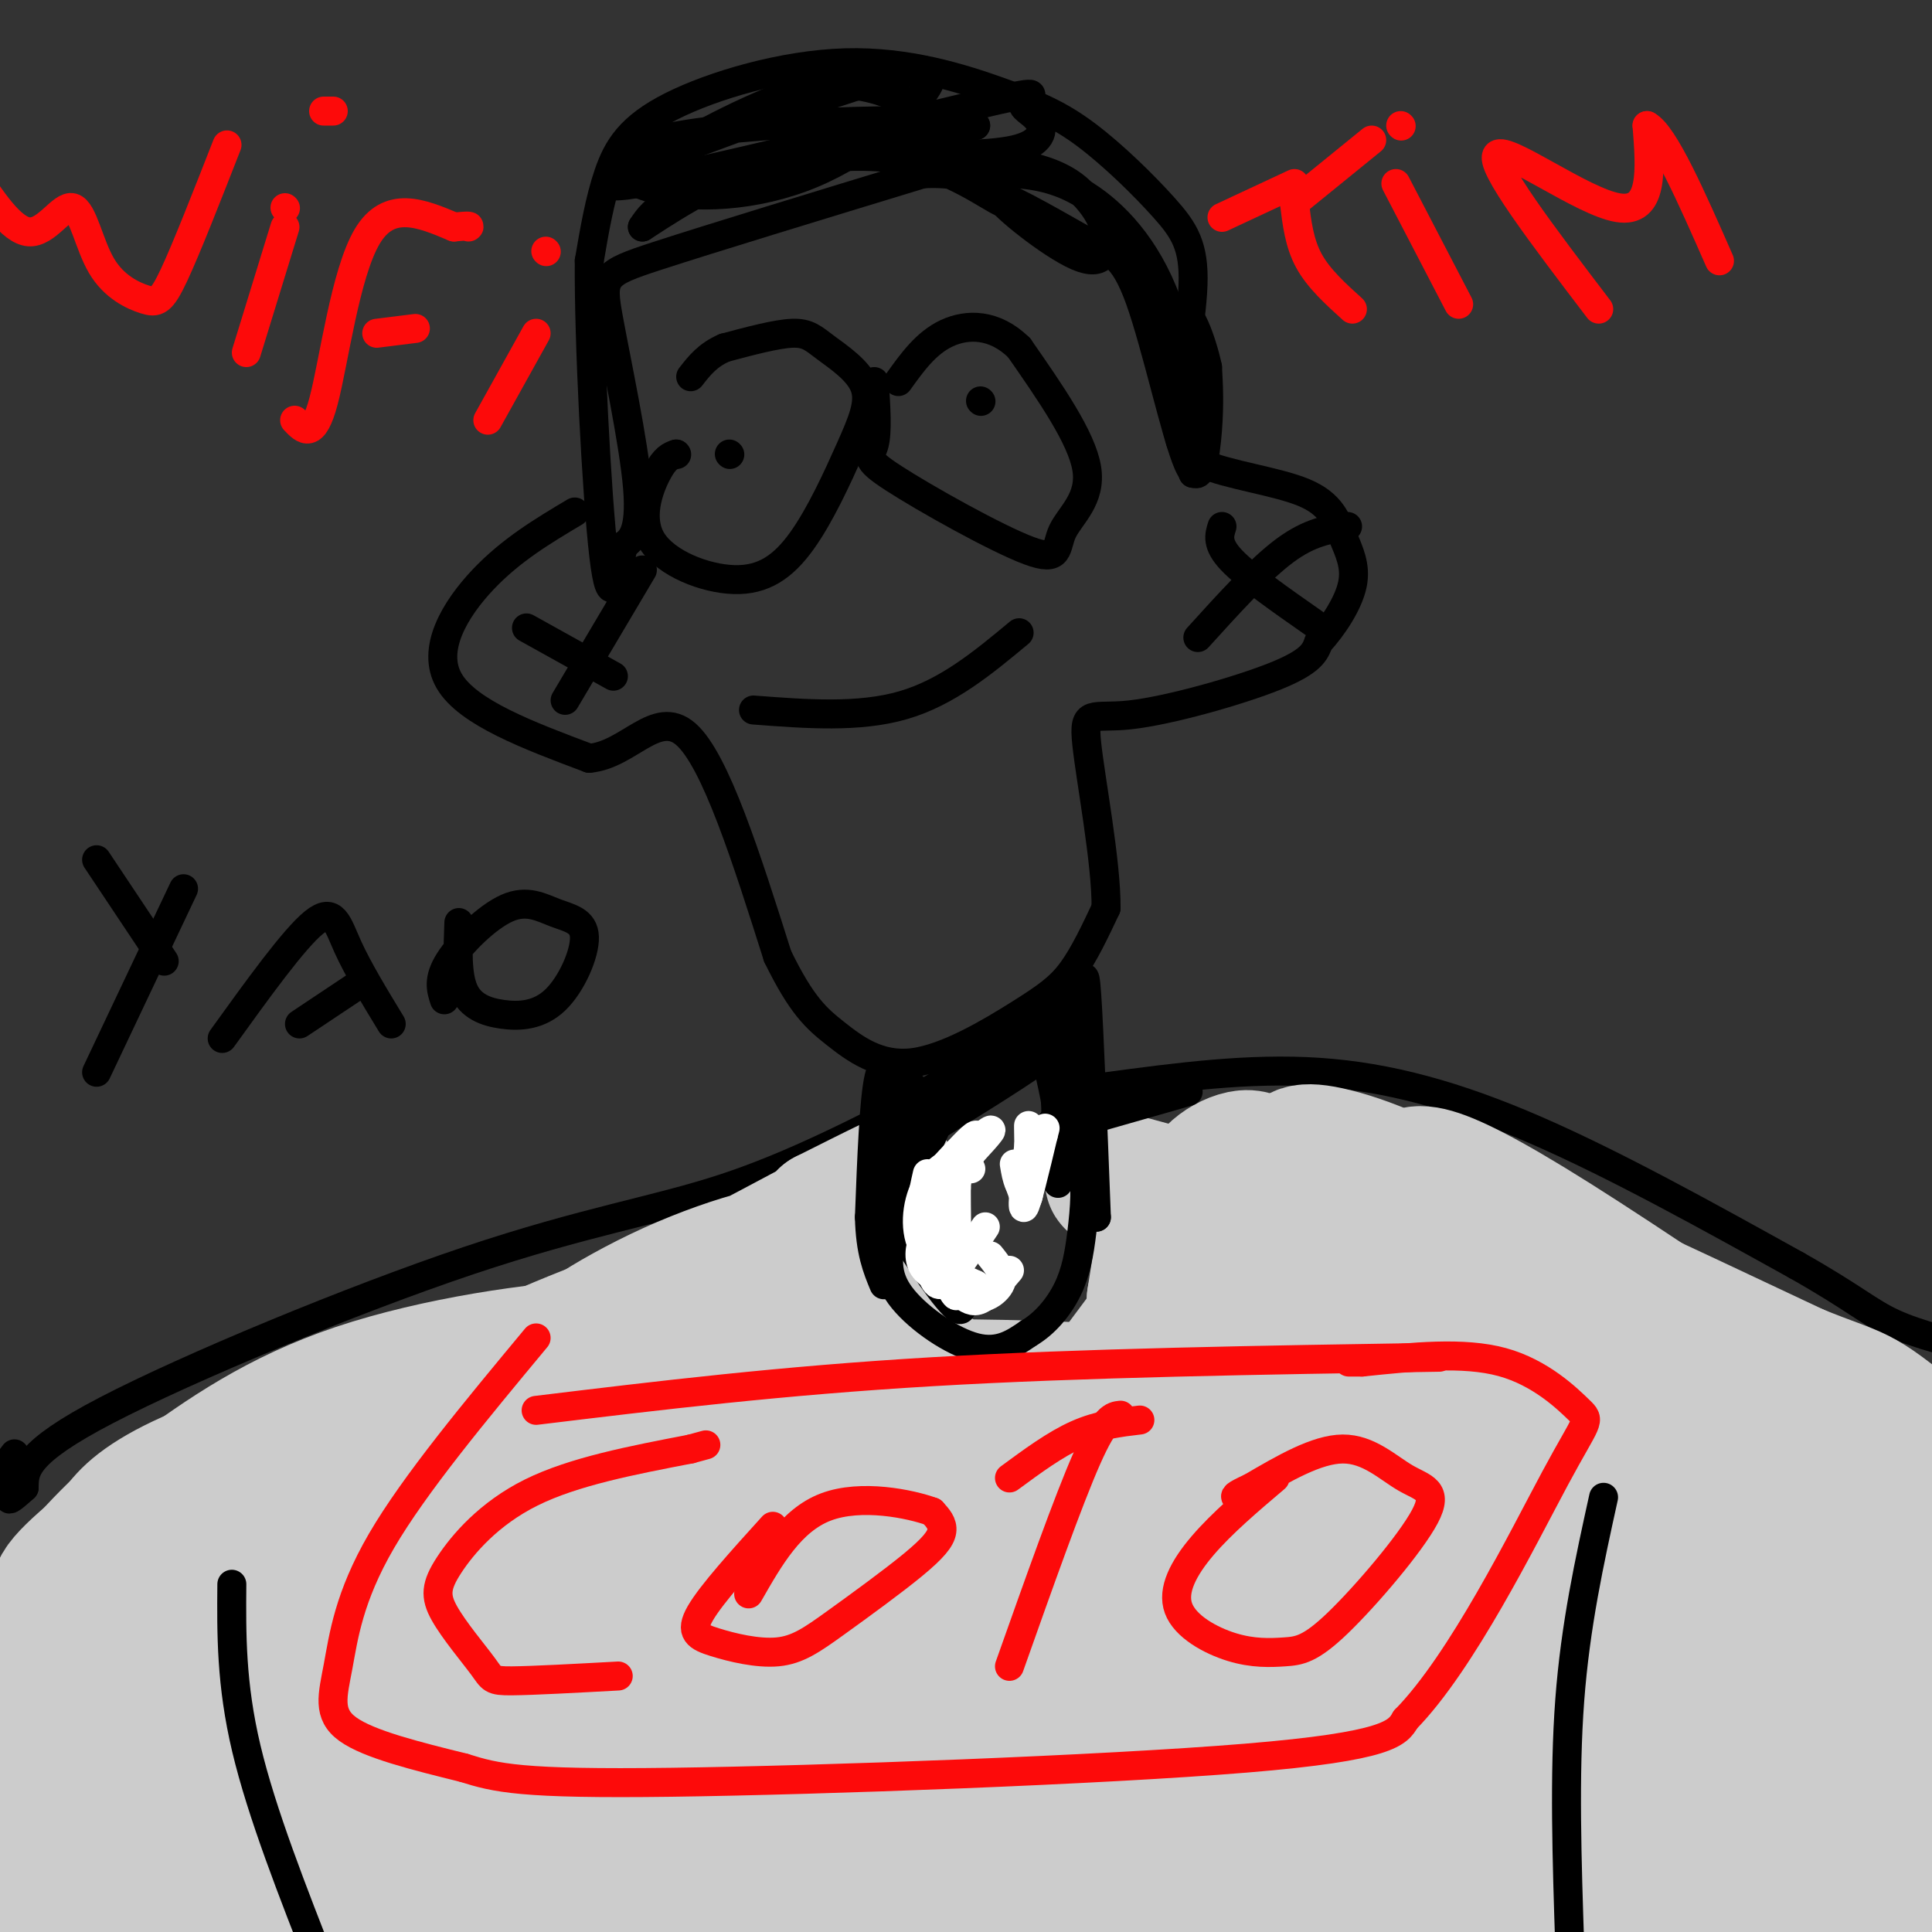 <svg viewBox='0 0 400 400' version='1.1' xmlns='http://www.w3.org/2000/svg' xmlns:xlink='http://www.w3.org/1999/xlink'><rect x="0" y="0" width="400" height="400" fill="#333333" stroke="none"/><g fill='none' stroke='rgb(0,0,0)' stroke-width='6' stroke-linecap='round' stroke-linejoin='round'><path d='M119,106c-6.600,3.933 -13.200,7.867 -19,14c-5.800,6.133 -10.800,14.467 -7,21c3.800,6.533 16.400,11.267 29,16'/><path d='M122,157c8.111,-0.667 13.889,-10.333 20,-5c6.111,5.333 12.556,25.667 19,46'/><path d='M161,198c5.003,10.241 8.009,12.844 12,16c3.991,3.156 8.967,6.867 16,6c7.033,-0.867 16.124,-6.310 22,-10c5.876,-3.690 8.536,-5.626 11,-9c2.464,-3.374 4.732,-8.187 7,-13'/><path d='M229,188c0.081,-9.453 -3.215,-26.585 -4,-34c-0.785,-7.415 0.943,-5.112 9,-6c8.057,-0.888 22.445,-4.968 30,-8c7.555,-3.032 8.278,-5.016 9,-7'/><path d='M273,133c3.055,-3.322 6.191,-8.128 7,-12c0.809,-3.872 -0.711,-6.811 -2,-10c-1.289,-3.189 -2.347,-6.628 -8,-9c-5.653,-2.372 -15.901,-3.678 -21,-6c-5.099,-2.322 -5.050,-5.661 -5,-9'/><path d='M244,87c0.061,-6.977 2.714,-19.919 3,-28c0.286,-8.081 -1.796,-11.301 -6,-16c-4.204,-4.699 -10.529,-10.878 -16,-15c-5.471,-4.122 -10.088,-6.187 -18,-9c-7.912,-2.813 -19.121,-6.372 -32,-6c-12.879,0.372 -27.429,4.677 -36,9c-8.571,4.323 -11.163,8.664 -13,14c-1.837,5.336 -2.918,11.668 -4,18'/><path d='M122,54c-0.133,16.444 1.533,48.556 3,61c1.467,12.444 2.733,5.222 4,-2'/><path d='M129,113c1.646,-1.059 3.761,-2.707 3,-12c-0.761,-9.293 -4.397,-26.233 -6,-35c-1.603,-8.767 -1.172,-9.362 10,-13c11.172,-3.638 33.086,-10.319 55,-17'/><path d='M191,36c13.008,-0.810 18.027,5.664 17,6c-1.027,0.336 -8.100,-5.467 -17,-8c-8.900,-2.533 -19.627,-1.797 -29,0c-9.373,1.797 -17.392,4.656 -22,7c-4.608,2.344 -5.804,4.172 -7,6'/><path d='M133,47c3.102,-1.951 14.357,-9.829 27,-14c12.643,-4.171 26.675,-4.634 30,-7c3.325,-2.366 -4.057,-6.634 -11,-8c-6.943,-1.366 -13.446,0.171 -24,5c-10.554,4.829 -25.158,12.951 -18,14c7.158,1.049 36.079,-4.976 65,-11'/><path d='M202,26c-2.970,-1.891 -42.894,-1.118 -61,2c-18.106,3.118 -14.393,8.581 -6,11c8.393,2.419 21.466,1.793 33,-3c11.534,-4.793 21.528,-13.752 24,-18c2.472,-4.248 -2.580,-3.785 -12,-1c-9.420,2.785 -23.210,7.893 -37,13'/><path d='M143,30c-12.236,4.767 -24.328,10.185 -11,8c13.328,-2.185 52.074,-11.973 69,-16c16.926,-4.027 12.033,-2.295 11,-1c-1.033,1.295 1.795,2.151 3,4c1.205,1.849 0.786,4.690 -5,6c-5.786,1.310 -16.939,1.089 -20,1c-3.061,-0.089 1.969,-0.044 7,0'/><path d='M197,32c4.622,0.412 12.676,1.443 18,3c5.324,1.557 7.918,3.641 10,6c2.082,2.359 3.651,4.993 4,8c0.349,3.007 -0.521,6.386 -6,4c-5.479,-2.386 -15.565,-10.539 -16,-12c-0.435,-1.461 8.783,3.769 18,9'/><path d='M225,50c4.734,1.979 7.568,2.427 11,12c3.432,9.573 7.463,28.270 10,34c2.537,5.730 3.582,-1.506 4,-7c0.418,-5.494 0.209,-9.247 0,-13'/><path d='M250,76c-1.200,-5.667 -4.200,-13.333 -5,-10c-0.800,3.333 0.600,17.667 2,32'/><path d='M247,98c0.159,-0.651 -0.442,-18.278 -4,-31c-3.558,-12.722 -10.073,-20.541 -16,-25c-5.927,-4.459 -11.265,-5.560 -16,-6c-4.735,-0.440 -8.868,-0.220 -13,0'/><path d='M140,94c-1.156,0.378 -2.313,0.756 -4,4c-1.687,3.244 -3.905,9.354 -1,14c2.905,4.646 10.935,7.828 17,8c6.065,0.172 10.167,-2.668 14,-8c3.833,-5.332 7.397,-13.158 10,-19c2.603,-5.842 4.244,-9.700 3,-13c-1.244,-3.300 -5.373,-6.042 -8,-8c-2.627,-1.958 -3.750,-3.131 -7,-3c-3.250,0.131 -8.625,1.565 -14,3'/><path d='M150,72c-3.500,1.500 -5.250,3.750 -7,6'/><path d='M140,94c0.000,0.000 0.100,0.100 0.1,0.1'/><path d='M151,94c0.000,0.000 0.100,0.100 0.1,0.1'/><path d='M181,79c0.356,5.172 0.713,10.344 0,13c-0.713,2.656 -2.495,2.794 4,7c6.495,4.206 21.267,12.478 28,15c6.733,2.522 5.428,-0.706 7,-4c1.572,-3.294 6.021,-6.656 5,-13c-1.021,-6.344 -7.510,-15.672 -14,-25'/><path d='M211,72c-5.067,-5.000 -10.733,-5.000 -15,-3c-4.267,2.000 -7.133,6.000 -10,10'/><path d='M203,83c0.000,0.000 0.100,0.100 0.1,0.1'/><path d='M156,147c10.917,0.833 21.833,1.667 31,-1c9.167,-2.667 16.583,-8.833 24,-15'/><path d='M189,225c0.000,0.000 5.000,29.000 5,29'/><path d='M223,208c-1.417,0.833 -2.833,1.667 -2,10c0.833,8.333 3.917,24.167 7,40'/><path d='M192,227c-13.887,7.161 -27.774,14.321 -42,19c-14.226,4.679 -28.792,6.875 -53,15c-24.208,8.125 -58.060,22.179 -75,31c-16.940,8.821 -16.970,12.411 -17,16'/><path d='M5,308c-3.333,3.000 -3.167,2.500 -3,2'/><path d='M229,225c14.778,-1.978 29.556,-3.956 44,-3c14.444,0.956 28.556,4.844 45,12c16.444,7.156 35.222,17.578 54,28'/><path d='M372,262c11.956,6.756 14.844,9.644 20,12c5.156,2.356 12.578,4.178 20,6'/></g>
<g fill='none' stroke='rgb(204,204,204)' stroke-width='6' stroke-linecap='round' stroke-linejoin='round'><path d='M193,248c-0.817,5.089 -1.634,10.178 -2,14c-0.366,3.822 -0.280,6.378 3,11c3.280,4.622 9.756,11.311 14,14c4.244,2.689 6.258,1.378 10,-1c3.742,-2.378 9.212,-5.822 12,-11c2.788,-5.178 2.894,-12.089 3,-19'/><path d='M233,256c0.689,-4.422 0.911,-5.978 0,-8c-0.911,-2.022 -2.956,-4.511 -5,-7'/><path d='M193,272c0.750,-13.917 1.500,-27.833 -5,-30c-6.500,-2.167 -20.250,7.417 -34,17'/><path d='M154,259c-20.006,10.687 -53.022,28.906 -66,35c-12.978,6.094 -5.917,0.064 -16,5c-10.083,4.936 -37.309,20.839 -50,29c-12.691,8.161 -10.845,8.581 -9,9'/></g>
<g fill='none' stroke='rgb(204,204,204)' stroke-width='28' stroke-linecap='round' stroke-linejoin='round'><path d='M110,321c-13.164,3.737 -26.329,7.474 -14,3c12.329,-4.474 50.150,-17.158 60,-22c9.850,-4.842 -8.271,-1.842 -20,0c-11.729,1.842 -17.065,2.526 -28,7c-10.935,4.474 -27.467,12.737 -44,21'/><path d='M64,330c-14.995,7.581 -30.483,16.032 -7,4c23.483,-12.032 85.938,-44.547 94,-52c8.062,-7.453 -38.268,10.156 -70,23c-31.732,12.844 -48.866,20.922 -66,29'/><path d='M15,334c-6.067,3.873 11.764,-0.943 18,-2c6.236,-1.057 0.876,1.646 24,-9c23.124,-10.646 74.731,-34.641 77,-40c2.269,-5.359 -44.798,7.917 -71,16c-26.202,8.083 -31.537,10.971 -38,17c-6.463,6.029 -14.055,15.198 -17,20c-2.945,4.802 -1.243,5.235 5,5c6.243,-0.235 17.027,-1.140 24,-2c6.973,-0.860 10.135,-1.674 23,-8c12.865,-6.326 35.432,-18.163 58,-30'/><path d='M118,301c13.015,-7.080 16.552,-9.781 19,-12c2.448,-2.219 3.808,-3.957 3,-6c-0.808,-2.043 -3.782,-4.392 -16,-4c-12.218,0.392 -33.678,3.524 -50,9c-16.322,5.476 -27.506,13.296 -38,21c-10.494,7.704 -20.298,15.294 -23,19c-2.702,3.706 1.698,3.530 6,4c4.302,0.470 8.504,1.588 17,1c8.496,-0.588 21.284,-2.882 37,-10c15.716,-7.118 34.358,-19.059 53,-31'/><path d='M126,292c6.498,-5.693 -3.756,-4.424 -19,-2c-15.244,2.424 -35.477,6.004 -50,10c-14.523,3.996 -23.334,8.410 -28,12c-4.666,3.590 -5.185,6.358 -7,8c-1.815,1.642 -4.927,2.160 0,6c4.927,3.840 17.892,11.004 32,14c14.108,2.996 29.359,1.824 40,0c10.641,-1.824 16.673,-4.299 23,-7c6.327,-2.701 12.951,-5.629 18,-12c5.049,-6.371 8.525,-16.186 12,-26'/><path d='M147,295c3.181,-7.990 5.134,-14.964 6,-19c0.866,-4.036 0.644,-5.134 -2,-6c-2.644,-0.866 -7.709,-1.500 -21,3c-13.291,4.500 -34.809,14.135 -38,18c-3.191,3.865 11.945,1.962 27,-4c15.055,-5.962 30.027,-15.981 45,-26'/><path d='M164,261c3.131,-3.745 -11.542,-0.107 -25,6c-13.458,6.107 -25.700,14.683 -15,10c10.700,-4.683 44.343,-22.624 56,-29c11.657,-6.376 1.329,-1.188 -9,4'/><path d='M171,252c-3.977,4.850 -9.418,14.974 -12,21c-2.582,6.026 -2.304,7.955 0,14c2.304,6.045 6.635,16.207 12,22c5.365,5.793 11.765,7.217 19,9c7.235,1.783 15.307,3.924 19,5c3.693,1.076 3.009,1.087 7,-2c3.991,-3.087 12.657,-9.271 17,-14c4.343,-4.729 4.361,-8.004 5,-10c0.639,-1.996 1.897,-2.713 0,-4c-1.897,-1.287 -6.948,-3.143 -12,-5'/><path d='M226,288c-12.986,-0.988 -39.452,-0.958 -50,-1c-10.548,-0.042 -5.178,-0.157 -3,-3c2.178,-2.843 1.164,-8.414 1,-11c-0.164,-2.586 0.523,-2.188 2,-2c1.477,0.188 3.744,0.166 8,7c4.256,6.834 10.502,20.524 15,28c4.498,7.476 7.249,8.738 10,10'/><path d='M209,316c-7.080,-10.005 -29.781,-40.018 -32,-45c-2.219,-4.982 16.044,15.067 28,23c11.956,7.933 17.603,3.751 21,2c3.397,-1.751 4.542,-1.072 8,-5c3.458,-3.928 9.229,-12.464 15,-21'/><path d='M249,270c5.726,-8.667 12.542,-19.833 6,-13c-6.542,6.833 -26.440,31.667 -28,33c-1.560,1.333 15.220,-20.833 32,-43'/><path d='M259,247c4.267,-8.485 -1.067,-8.196 -5,-6c-3.933,2.196 -6.467,6.300 -10,16c-3.533,9.700 -8.067,24.996 -9,31c-0.933,6.004 1.733,2.715 3,-2c1.267,-4.715 1.133,-10.858 1,-17'/><path d='M239,269c0.905,-6.131 2.667,-12.958 -1,-18c-3.667,-5.042 -12.762,-8.298 -4,-6c8.762,2.298 35.381,10.149 62,18'/><path d='M296,263c13.440,4.393 16.042,6.375 5,2c-11.042,-4.375 -35.726,-15.107 -39,-18c-3.274,-2.893 14.863,2.054 33,7'/><path d='M295,254c10.605,2.672 20.618,5.851 32,14c11.382,8.149 24.133,21.267 21,19c-3.133,-2.267 -22.151,-19.918 -38,-31c-15.849,-11.082 -28.528,-15.595 -35,-17c-6.472,-1.405 -6.736,0.297 -7,2'/><path d='M268,241c-1.325,1.190 -1.139,3.164 -3,4c-1.861,0.836 -5.770,0.533 3,2c8.770,1.467 30.220,4.705 50,13c19.780,8.295 37.890,21.648 56,35'/><path d='M374,295c-15.062,-5.584 -80.718,-37.043 -96,-46c-15.282,-8.957 19.809,4.589 41,13c21.191,8.411 28.483,11.689 38,19c9.517,7.311 21.258,18.656 33,30'/><path d='M390,311c6.069,5.249 4.742,3.371 4,1c-0.742,-2.371 -0.900,-5.233 -14,-13c-13.100,-7.767 -39.142,-20.437 -58,-31c-18.858,-10.563 -30.531,-19.018 -21,-16c9.531,3.018 40.265,17.509 71,32'/><path d='M372,284c13.558,5.512 11.954,3.292 25,14c13.046,10.708 40.743,34.344 26,26c-14.743,-8.344 -71.927,-48.670 -101,-67c-29.073,-18.330 -30.037,-14.665 -31,-11'/><path d='M291,246c11.856,7.254 56.995,30.888 82,46c25.005,15.112 29.875,21.701 27,22c-2.875,0.299 -13.494,-5.693 -34,-11c-20.506,-5.307 -50.899,-9.928 -72,-11c-21.101,-1.072 -32.912,1.404 -39,3c-6.088,1.596 -6.454,2.313 -7,4c-0.546,1.687 -1.273,4.343 -2,7'/><path d='M246,306c1.336,1.982 5.676,3.438 12,5c6.324,1.562 14.630,3.230 24,2c9.370,-1.230 19.802,-5.359 29,-11c9.198,-5.641 17.162,-12.793 20,-17c2.838,-4.207 0.549,-5.469 -2,-7c-2.549,-1.531 -5.357,-3.332 -12,-6c-6.643,-2.668 -17.122,-6.204 -37,0c-19.878,6.204 -49.155,22.149 -62,30c-12.845,7.851 -9.257,7.610 -6,9c3.257,1.390 6.185,4.413 23,-5c16.815,-9.413 47.519,-31.261 58,-38c10.481,-6.739 0.741,1.630 -9,10'/><path d='M284,278c-10.918,10.744 -33.711,32.604 -53,48c-19.289,15.396 -35.072,24.328 -44,30c-8.928,5.672 -11.000,8.082 -22,4c-11.000,-4.082 -30.928,-14.658 -34,-20c-3.072,-5.342 10.710,-5.449 36,-6c25.290,-0.551 62.086,-1.545 82,-1c19.914,0.545 22.946,2.631 25,4c2.054,1.369 3.130,2.022 -3,3c-6.130,0.978 -19.466,2.279 -38,2c-18.534,-0.279 -42.267,-2.140 -66,-4'/><path d='M167,338c-27.221,-2.391 -62.272,-6.370 -25,0c37.272,6.370 146.867,23.089 156,27c9.133,3.911 -82.195,-4.985 -125,-8c-42.805,-3.015 -37.087,-0.147 -47,3c-9.913,3.147 -35.456,6.574 -61,10'/><path d='M65,370c-3.369,0.079 18.707,-4.725 37,-8c18.293,-3.275 32.802,-5.022 77,-4c44.198,1.022 118.084,4.814 152,6c33.916,1.186 27.864,-0.234 29,-3c1.136,-2.766 9.462,-6.879 5,-10c-4.462,-3.121 -21.711,-5.249 -45,-7c-23.289,-1.751 -52.616,-3.125 -72,-3c-19.384,0.125 -28.824,1.750 -40,5c-11.176,3.250 -24.088,8.125 -37,13'/><path d='M171,359c-5.683,3.313 -1.389,5.096 -3,6c-1.611,0.904 -9.126,0.929 11,3c20.126,2.071 67.892,6.188 105,9c37.108,2.812 63.556,4.319 82,5c18.444,0.681 28.883,0.537 37,0c8.117,-0.537 13.911,-1.468 18,-4c4.089,-2.532 6.474,-6.664 -20,-13c-26.474,-6.336 -81.807,-14.877 -107,-20c-25.193,-5.123 -20.248,-6.827 -19,-8c1.248,-1.173 -1.203,-1.816 0,-3c1.203,-1.184 6.058,-2.910 11,-4c4.942,-1.090 9.971,-1.545 15,-2'/><path d='M301,328c9.581,-1.160 26.032,-3.059 51,2c24.968,5.059 58.453,17.077 63,18c4.547,0.923 -19.843,-9.247 -50,-18c-30.157,-8.753 -66.081,-16.087 -74,-19c-7.919,-2.913 12.166,-1.404 34,3c21.834,4.404 45.417,11.702 69,19'/><path d='M394,333c13.772,5.519 13.704,9.816 12,13c-1.704,3.184 -5.042,5.253 -2,7c3.042,1.747 12.465,3.170 -11,3c-23.465,-0.170 -79.818,-1.932 -141,2c-61.182,3.932 -127.193,13.559 -150,18c-22.807,4.441 -2.410,3.696 14,5c16.410,1.304 28.831,4.658 56,7c27.169,2.342 69.084,3.671 111,5'/><path d='M283,393c32.610,-0.481 58.636,-4.184 5,-2c-53.636,2.184 -186.933,10.256 -229,11c-42.067,0.744 7.097,-5.838 76,-9c68.903,-3.162 157.544,-2.903 200,-4c42.456,-1.097 38.728,-3.548 35,-6'/><path d='M370,383c-3.230,-1.989 -28.805,-3.962 -34,-5c-5.195,-1.038 9.989,-1.140 -29,1c-38.989,2.140 -132.152,6.522 -113,15c19.152,8.478 150.618,21.052 210,26c59.382,4.948 46.681,2.271 37,-1c-9.681,-3.271 -16.340,-7.135 -23,-11'/><path d='M418,408c-16.362,-5.711 -45.766,-14.489 -67,-18c-21.234,-3.511 -34.297,-1.756 -46,-2c-11.703,-0.244 -22.044,-2.488 6,2c28.044,4.488 94.473,15.708 106,15c11.527,-0.708 -31.850,-13.345 -66,-23c-34.150,-9.655 -59.075,-16.327 -84,-23'/><path d='M267,359c-43.600,-12.208 -110.600,-31.228 -140,-38c-29.400,-6.772 -21.200,-1.297 -21,2c0.200,3.297 -7.601,4.415 -13,6c-5.399,1.585 -8.396,3.636 -12,11c-3.604,7.364 -7.817,20.039 -16,31c-8.183,10.961 -20.338,20.206 2,2c22.338,-18.206 79.168,-63.863 92,-76c12.832,-12.137 -18.334,9.247 -40,27c-21.666,17.753 -33.833,31.877 -46,46'/><path d='M73,370c-12.884,15.153 -22.093,30.035 -14,13c8.093,-17.035 33.487,-65.986 35,-76c1.513,-10.014 -20.857,18.911 -45,57c-24.143,38.089 -50.059,85.344 -44,72c6.059,-13.344 44.093,-87.285 56,-113c11.907,-25.715 -2.312,-3.204 -13,14c-10.688,17.204 -17.844,29.102 -25,41'/><path d='M23,378c-9.072,16.426 -19.253,36.990 -8,17c11.253,-19.990 43.941,-80.533 44,-79c0.059,1.533 -32.510,65.143 -39,74c-6.490,8.857 13.099,-37.038 19,-54c5.901,-16.962 -1.885,-4.989 -9,7c-7.115,11.989 -13.557,23.995 -20,36'/><path d='M10,379c-4.159,10.129 -4.555,17.453 -3,7c1.555,-10.453 5.063,-38.681 5,-48c-0.063,-9.319 -3.696,0.271 -8,17c-4.304,16.729 -9.277,40.598 -10,42c-0.723,1.402 2.805,-19.661 7,-36c4.195,-16.339 9.056,-27.954 10,-25c0.944,2.954 -2.028,20.477 -5,38'/><path d='M6,374c-0.833,6.333 -0.417,3.167 0,0'/></g>
<g fill='none' stroke='rgb(0,0,0)' stroke-width='6' stroke-linecap='round' stroke-linejoin='round'><path d='M194,233c-3.649,8.030 -7.298,16.060 -9,22c-1.702,5.940 -1.458,9.792 2,14c3.458,4.208 10.131,8.774 15,10c4.869,1.226 7.935,-0.887 11,-3'/><path d='M213,276c3.351,-1.970 6.228,-5.394 8,-9c1.772,-3.606 2.439,-7.394 3,-12c0.561,-4.606 1.018,-10.030 0,-14c-1.018,-3.970 -3.509,-6.485 -6,-9'/><path d='M194,233c11.667,-7.250 23.333,-14.500 24,-16c0.667,-1.500 -9.667,2.750 -20,7'/><path d='M198,224c-5.381,2.250 -8.833,4.375 -3,1c5.833,-3.375 20.952,-12.250 22,-13c1.048,-0.750 -11.976,6.625 -25,14'/><path d='M218,207c0.417,16.500 0.833,33.000 1,37c0.167,4.000 0.083,-4.500 0,-13'/><path d='M219,231c-0.667,-5.167 -2.333,-11.583 -4,-18'/><path d='M246,226c0.000,0.000 -21.000,6.000 -21,6'/><path d='M196,226c-3.750,5.750 -7.500,11.500 -7,19c0.500,7.500 5.250,16.750 10,26'/><path d='M199,271c-0.702,1.419 -7.456,-8.032 -11,-14c-3.544,-5.968 -3.877,-8.453 -4,-12c-0.123,-3.547 -0.035,-8.156 1,-11c1.035,-2.844 3.018,-3.922 5,-5'/><path d='M48,328c-0.083,10.333 -0.167,20.667 3,34c3.167,13.333 9.583,29.667 16,46'/><path d='M332,310c-2.917,13.250 -5.833,26.500 -7,42c-1.167,15.500 -0.583,33.250 0,51'/><path d='M253,109c-0.583,1.833 -1.167,3.667 2,7c3.167,3.333 10.083,8.167 17,13'/><path d='M279,109c-3.917,0.583 -7.833,1.167 -13,5c-5.167,3.833 -11.583,10.917 -18,18'/><path d='M109,130c0.000,0.000 18.000,10.000 18,10'/><path d='M133,118c0.000,0.000 -16.000,27.000 -16,27'/><path d='M224,209c0.250,-5.083 0.500,-10.167 1,-3c0.500,7.167 1.250,26.583 2,46'/><path d='M227,252c-1.167,0.000 -5.083,-23.000 -9,-46'/><path d='M183,227c1.133,-0.511 2.267,-1.022 2,-3c-0.267,-1.978 -1.933,-5.422 -3,-1c-1.067,4.422 -1.533,16.711 -2,29'/><path d='M180,252c0.167,7.167 1.583,10.583 3,14'/></g>
<g fill='none' stroke='rgb(255,255,255)' stroke-width='6' stroke-linecap='round' stroke-linejoin='round'><path d='M205,260c1.578,1.956 3.156,3.911 2,6c-1.156,2.089 -5.044,4.311 -7,1c-1.956,-3.311 -1.978,-12.156 -2,-21'/><path d='M198,246c0.167,-4.167 1.583,-4.083 3,-4'/><path d='M201,239c-3.444,1.267 -6.889,2.533 -9,6c-2.111,3.467 -2.889,9.133 -1,13c1.889,3.867 6.444,5.933 11,8'/><path d='M202,266c-1.000,1.067 -9.000,-0.267 -11,-4c-2.000,-3.733 2.000,-9.867 6,-16'/><path d='M199,241c-3.244,1.533 -6.489,3.067 -6,9c0.489,5.933 4.711,16.267 5,18c0.289,1.733 -3.356,-5.133 -7,-12'/><path d='M191,256c-1.000,-4.167 0.000,-8.583 1,-13'/><path d='M199,241c1.833,-3.083 3.667,-6.167 3,-6c-0.667,0.167 -3.833,3.583 -7,7'/><path d='M199,241c3.500,-3.750 7.000,-7.500 6,-7c-1.000,0.500 -6.500,5.250 -12,10'/><path d='M198,241c-2.571,2.280 -5.143,4.560 -6,9c-0.857,4.440 0.000,11.042 1,14c1.000,2.958 2.143,2.274 4,0c1.857,-2.274 4.429,-6.137 7,-10'/><path d='M198,260c-1.101,1.839 -2.202,3.679 -2,5c0.202,1.321 1.708,2.125 3,3c1.292,0.875 2.369,1.821 4,1c1.631,-0.821 3.815,-3.411 6,-6'/><path d='M213,237c-0.044,-2.756 -0.089,-5.511 0,-3c0.089,2.511 0.311,10.289 0,13c-0.311,2.711 -1.156,0.356 -2,-2'/><path d='M211,245c-0.500,-1.000 -0.750,-2.500 -1,-4'/><path d='M213,237c-0.750,6.667 -1.500,13.333 -1,13c0.500,-0.333 2.250,-7.667 4,-15'/><path d='M216,235c0.667,-2.500 0.333,-1.250 0,0'/></g>
<g fill='none' stroke='rgb(253,10,10)' stroke-width='6' stroke-linecap='round' stroke-linejoin='round'><path d='M128,347c-8.847,0.482 -17.695,0.963 -22,1c-4.305,0.037 -4.068,-0.371 -6,-3c-1.932,-2.629 -6.033,-7.478 -8,-11c-1.967,-3.522 -1.799,-5.718 1,-10c2.799,-4.282 8.228,-10.652 17,-15c8.772,-4.348 20.886,-6.674 33,-9'/><path d='M143,300c5.500,-1.500 2.750,-0.750 0,0'/><path d='M160,316c-6.351,7.015 -12.703,14.030 -15,18c-2.297,3.970 -0.540,4.894 3,6c3.540,1.106 8.863,2.393 13,2c4.137,-0.393 7.088,-2.466 12,-6c4.912,-3.534 11.784,-8.528 16,-12c4.216,-3.472 5.776,-5.420 6,-7c0.224,-1.580 -0.888,-2.790 -2,-4'/><path d='M193,313c-4.489,-1.644 -14.711,-3.756 -22,-1c-7.289,2.756 -11.644,10.378 -16,18'/><path d='M209,345c6.083,-17.167 12.167,-34.333 16,-43c3.833,-8.667 5.417,-8.833 7,-9'/><path d='M209,306c4.750,-3.500 9.500,-7.000 14,-9c4.500,-2.000 8.750,-2.500 13,-3'/><path d='M264,306c-5.516,4.678 -11.032,9.357 -15,14c-3.968,4.643 -6.388,9.252 -5,13c1.388,3.748 6.586,6.636 11,8c4.414,1.364 8.046,1.203 11,1c2.954,-0.203 5.231,-0.447 11,-6c5.769,-5.553 15.031,-16.416 18,-22c2.969,-5.584 -0.354,-5.888 -4,-8c-3.646,-2.112 -7.613,-6.032 -13,-6c-5.387,0.032 -12.193,4.016 -19,8'/><path d='M259,308c-3.667,1.667 -3.333,1.833 -3,2'/><path d='M111,292c25.417,-3.083 50.833,-6.167 82,-8c31.167,-1.833 68.083,-2.417 105,-3'/><path d='M111,277c-12.589,15.149 -25.179,30.298 -32,42c-6.821,11.702 -7.875,19.958 -9,26c-1.125,6.042 -2.321,9.869 2,13c4.321,3.131 14.161,5.565 24,8'/><path d='M96,366c6.750,2.119 11.625,3.417 43,3c31.375,-0.417 89.250,-2.548 119,-5c29.750,-2.452 31.375,-5.226 33,-8'/><path d='M291,356c11.660,-11.872 24.311,-37.553 31,-50c6.689,-12.447 7.416,-11.659 5,-14c-2.416,-2.341 -7.976,-7.812 -16,-10c-8.024,-2.188 -18.512,-1.094 -29,0'/><path d='M282,282c-4.833,0.000 -2.417,0.000 0,0'/><path d='M-6,35c4.170,6.369 8.339,12.738 12,13c3.661,0.262 6.812,-5.582 9,-5c2.188,0.582 3.411,7.589 6,12c2.589,4.411 6.543,6.226 9,7c2.457,0.774 3.416,0.507 6,-5c2.584,-5.507 6.792,-16.253 11,-27'/><path d='M59,47c0.000,0.000 -8.000,26.000 -8,26'/><path d='M59,43c0.000,0.000 0.100,0.100 0.1,0.1'/><path d='M61,87c1.933,2.044 3.867,4.089 6,-4c2.133,-8.089 4.467,-26.311 9,-34c4.533,-7.689 11.267,-4.844 18,-2'/><path d='M94,47c3.500,-0.333 3.250,-0.167 3,0'/><path d='M78,69c0.000,0.000 8.000,-1.000 8,-1'/><path d='M111,69c0.000,0.000 -10.000,18.000 -10,18'/><path d='M113,52c0.000,0.000 0.100,0.100 0.1,0.1'/><path d='M69,23c0.000,0.000 -2.000,0.000 -2,0'/><path d='M268,42c0.500,4.167 1.000,8.333 3,12c2.000,3.667 5.500,6.833 9,10'/><path d='M268,42c0.000,0.000 16.000,-13.000 16,-13'/><path d='M268,38c0.000,0.000 -15.000,7.000 -15,7'/><path d='M289,38c0.000,0.000 13.000,25.000 13,25'/><path d='M290,26c0.000,0.000 0.100,0.100 0.1,0.1'/><path d='M331,64c-11.511,-15.111 -23.022,-30.222 -21,-32c2.022,-1.778 17.578,9.778 25,11c7.422,1.222 6.711,-7.889 6,-17'/><path d='M341,26c3.500,1.833 9.250,14.917 15,28'/></g>
<g fill='none' stroke='rgb(0,0,0)' stroke-width='6' stroke-linecap='round' stroke-linejoin='round'><path d='M20,222c0.000,0.000 18.000,-38.000 18,-38'/><path d='M20,178c0.000,0.000 14.000,21.000 14,21'/><path d='M46,215c7.444,-10.333 14.889,-20.667 19,-24c4.111,-3.333 4.889,0.333 7,5c2.111,4.667 5.556,10.333 9,16'/><path d='M62,212c0.000,0.000 12.000,-8.000 12,-8'/><path d='M95,191c-0.207,5.357 -0.415,10.713 1,14c1.415,3.287 4.452,4.503 8,5c3.548,0.497 7.608,0.273 11,-3c3.392,-3.273 6.116,-9.595 6,-13c-0.116,-3.405 -3.072,-3.892 -6,-5c-2.928,-1.108 -5.827,-2.837 -10,-1c-4.173,1.837 -9.621,7.239 -12,11c-2.379,3.761 -1.690,5.880 -1,8'/><path d='M3,301c-3.583,4.750 -7.167,9.500 -9,20c-1.833,10.500 -1.917,26.750 -2,43'/></g>
</svg>